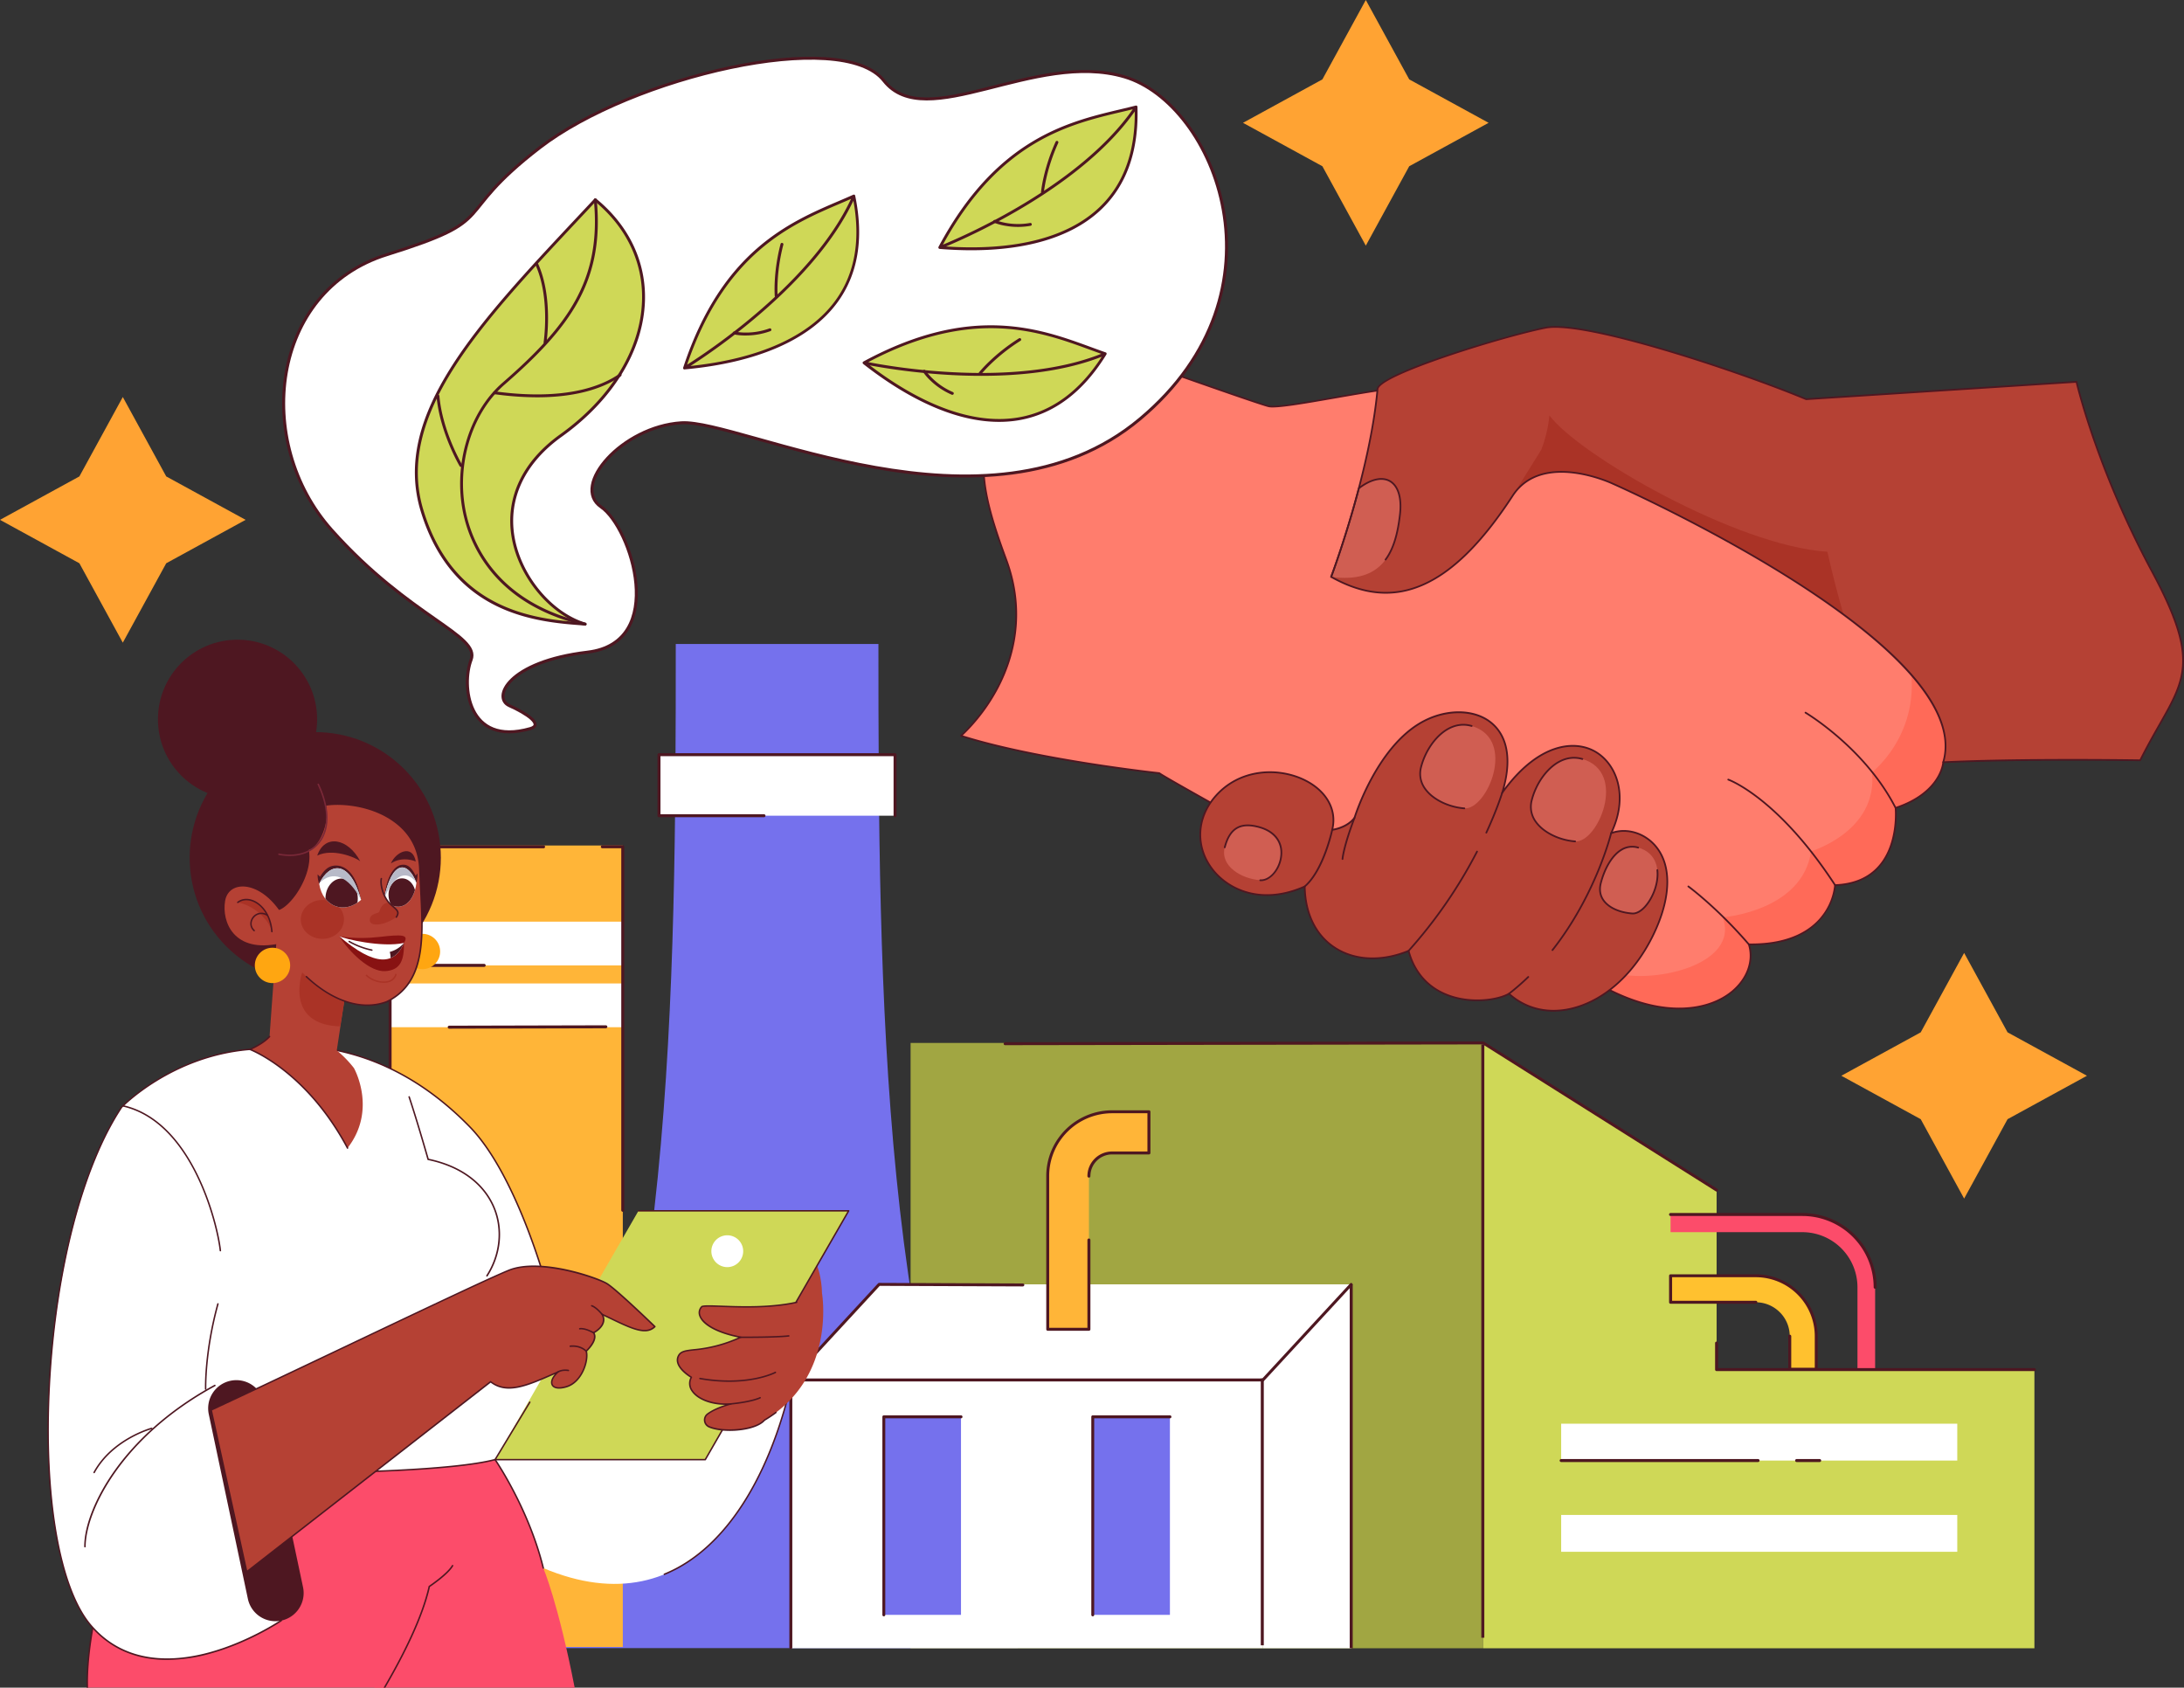 <?xml version="1.0" encoding="utf-8"?>
<svg xmlns="http://www.w3.org/2000/svg" viewBox="0 0 2191.91 1693.55">
  <rect x="0" y="0" width="2191.91" height="1693.55" fill="#333333" stroke="none"/>
  <defs>
    <clipPath id="a">
      <path d="M320.31,886.83c10.81-22,30.87-23.92,42.08,16.16C346.06,917.7,324.11,910.54,320.31,886.83Z" fill="#fff"/>
    </clipPath>
    <clipPath id="b">
      <path d="M417.94,885.79c-8.69-21.84-24.37-23.57-32.66,16.64C398.19,917,415.24,909.54,417.94,885.79Z" fill="#fff"/>
    </clipPath>
  </defs>
  <g style="isolation:isolate">
    <g>
      <path d="M1389.58,390.91c-38.75,5.17-104.64,19.38-116.27,16.79s-178.28-62-178.28-62c-122.74,62-124,111.09-85.27,215.73s-45.22,177-45.22,177c77.52,24.54,199,37.46,199,37.46,5.16,3.88,74.93,42.63,74.93,42.63l373.36,173.11c95.61,50.38,156.33-2.59,143.41-43.93,84,1.3,86.56-59.42,86.56-59.42,68.47-2.58,60.72-77.51,60.72-77.51,46.51-15.5,47.8-45.86,47.8-45.86s64.59-98.82,59.43-114.32-42.64-82.68-42.64-82.68L1489.06,369Z" fill="#ff7d6d"/>
      <path d="M1971.81,651c-2.58-1.73-60.29-6-60.29-6,27.56,83.54-32.73,130-32.73,130,6,59.42-61.15,79.23-61.15,79.23-8.61,60.29-88.71,66.32-88.71,66.32,18.09,48.22-73.21,68.89-114.55,54.25-15.13-5.36-23.91-2.06-28.59,4.74l26,12.06c95.61,50.38,156.33-2.59,143.41-43.93,84,1.3,86.56-59.42,86.56-59.42,68.47-2.58,60.72-77.51,60.72-77.51,46.51-15.5,47.8-45.86,47.8-45.86S1983,714.77,2000,680.32C1988.34,666.38,1973.54,652.15,1971.81,651Z" fill="#ff6a58"/>
      <path d="M1685.23,1012.92c-20.9,0-45.82-5.78-73.84-20.55L1238.06,819.29c-2.87-1.6-68.42-38-74.88-42.58-6-.66-123.79-13.69-198.9-37.48a.87.87,0,0,1-.59-.65.88.88,0,0,1,.29-.83c.2-.18,21.08-18.37,37-49,14.64-28.27,27.91-73.24,8-127C989.73,509.84,980,470.93,991,437.31s42-61.24,103.62-92.39a.92.92,0,0,1,.69,0c1.66.6,166.74,59.44,178.18,62,7.16,1.59,37-3.62,65.85-8.65,17.56-3.07,35.72-6.24,50.08-8.15l99.44-22a.92.92,0,0,1,.52,0l478,198.94a.86.86,0,0,1,.42.38c1.53,2.74,37.56,67.42,42.7,82.82s-55.4,108.75-59.41,114.89c-.27,3-4,31.35-47.72,46.18.37,5.1,1.87,37.12-16.56,58.33-10.42,12-25.31,18.53-44.28,19.4-.72,7.14-8.61,59.48-84.77,59.48h-1.43c4.58,16.38-2,34.32-17.34,47.1C1727,1005.66,1708.64,1012.92,1685.23,1012.92ZM966.24,738c76.61,23.94,196.14,36.84,197.35,37a1,1,0,0,1,.43.17c5.06,3.8,74.13,42.18,74.83,42.57l373.31,173.07c58.69,30.93,103.44,22.09,125.76,3.51,15.15-12.62,21.45-30.39,16.45-46.39a.85.85,0,0,1,.14-.77.82.82,0,0,1,.7-.35c42.94.68,64-15.3,74-28.81a59.75,59.75,0,0,0,11.67-29.79.85.85,0,0,1,.83-.82c18.84-.72,33.58-7,43.81-18.83,19.47-22.42,16.12-57.38,16.09-57.73a.86.86,0,0,1,.58-.91c45.34-15.11,47.2-44.78,47.21-45.08a1,1,0,0,1,.14-.43c22.27-34.06,63.32-101.63,59.34-113.58-4.92-14.76-39.86-77.66-42.43-82.27L1489,369.85l-99.21,21.91h-.07c-14.34,1.91-32.5,5.08-50.06,8.14-30.35,5.3-59,10.3-66.52,8.64-11.39-2.53-167.37-58.11-178-61.91-125,63.25-121.75,114-84.51,214.49,20.13,54.35,6.7,99.84-8.12,128.43A185.75,185.75,0,0,1,966.24,738Zm423.34-347.13h0Z" fill="#4e1721"/>
      <path d="M2084,383.16l-271.3,17.44c-69.77-29.07-222.86-79.45-261.62-71.7s-168.59,46.51-168.59,62c-7.75,85.26-46.51,188-46.51,188,62,34.88,119.5,14.86,182.16-81.38,29.79-45.76,100.12-12.28,100.12-12.28s366.91,161.48,332,279.68c83.33-3.87,197.66-1.94,197.66-1.94,38.76-77.51,67.83-85.26,11.63-189.89S2084,383.16,2084,383.16Z" fill="#b54134"/>
      <path d="M1834,553.68c-91.08-5.81-249.78-97.32-279.06-136.93,0,0-.67,15.36-8,34.43l-26.85,43.08c1.71-2,3.31-3.88,4.82-5.77l0,.54c32.47-32.78,93.31-3.82,93.31-3.82s133.69,58.84,232,131.48C1845.13,599.33,1839.62,578.49,1834,553.68Z" fill="#aa3326"/>
      <path d="M1405.09,515.79c3.79-34.1-16.43-44.85-41.29-25.83-13.11,49.9-27.83,88.91-27.83,88.91C1387.43,586,1400.78,554.54,1405.09,515.79Z" fill="#d05e52"/>
      <path d="M1336,579.74a.85.85,0,0,1-.31-.06.87.87,0,0,1-.5-1.12c.15-.38,14.86-39.54,27.8-88.82a.83.83,0,0,1,.32-.46c12.1-9.27,23.78-11.92,32-7.26,8.62,4.87,12.5,17.21,10.65,33.86-2.35,21.14-7,35.81-14.66,46.18a.86.86,0,0,1-1.21.19.88.88,0,0,1-.18-1.22c7.46-10.11,12-24.52,14.33-45.34,1.77-15.93-1.8-27.65-9.78-32.16-7.56-4.27-18.44-1.74-29.89,6.94-13,49.23-27.63,88.32-27.78,88.71A.87.87,0,0,1,1336,579.74Z" fill="#4e1721"/>
      <path d="M1950.28,765.76a.85.85,0,0,1-.68-.33.87.87,0,0,1-.15-.78c17.86-60.54-73.1-133-152.55-183.18-86.31-54.48-178.08-95.06-179-95.46-.72-.35-70-32.65-99.05,11.95-31.07,47.72-61.07,77.22-91.72,90.18-29.35,12.43-59.32,9.64-91.6-8.52a.87.87,0,0,1-.38-1.06c.39-1,38.8-103.56,46.46-187.73,0-16.58,133.9-55.7,169.28-62.78,39.29-7.85,193.5,43.18,261.94,71.67l271.1-17.42a.86.86,0,0,1,.9.67c.19.85,20,86.35,75.49,189.68,46.55,86.66,35.12,106.79,7.5,155.41-5.77,10.16-12.31,21.67-19.11,35.28a.89.89,0,0,1-.79.48c-1.15,0-115.26-1.89-197.61,1.94ZM1567,472.66c26.39,0,51.2,11.57,51.62,11.77.89.39,92.76,41,179.18,95.56,50.79,32.06,89.8,62.59,115.94,90.75,32.37,34.86,45,66.22,37.69,93.23,79.36-3.62,187.33-2,196-1.89,6.74-13.44,13.2-24.82,18.91-34.87,27.29-48,38.58-67.92-7.51-153.74-52.91-98.51-73.45-180.88-75.49-189.4l-270.58,17.39a.82.82,0,0,1-.38-.06C1744.18,373,1590.22,322,1551.24,329.75c-44.45,8.89-167.9,47.3-167.9,61.16-7.34,80.81-42.89,178.35-46.3,187.57,31.53,17.55,60.79,20.19,89.43,8.07,30.32-12.83,60.06-42.12,90.94-89.54C1529.63,478.23,1548.71,472.66,1567,472.66Z" fill="#4e1721"/>
      <path d="M1514.47,997.2c43.06,38.76,115.41,9.48,148.14-66.31S1646.25,825,1617,836.16c34.45-71.48-42.2-134.35-109.38-40.48,24.12-76.65-37.9-96.46-82.68-69.76s-65.46,94.74-65.46,94.74c-7.75,10.33-22.39,12.05-22.39,12.05,12.91-50.81-75.8-82.67-118-32.72s14.64,123.15,90.43,89.56c.87,60.29,51.68,86.12,104.22,64.59C1429.2,1011.84,1494.66,1008.4,1514.47,997.2Z" fill="#b54134"/>
      <path d="M1477,728.51c-24-7-44.78,17.65-50.81,41.33s20.67,39.62,43.49,41.34S1522.65,741.85,1477,728.51Z" fill="#d05e52"/>
      <path d="M1469.68,812.05h-.06c-16.23-1.22-32.27-9.18-39.9-19.8a26.5,26.5,0,0,1-4.37-22.61c4.2-16.5,14.85-31.69,27.13-38.7,8.07-4.6,16.4-5.7,24.77-3.26a.87.87,0,0,1-.49,1.67c-7.89-2.31-15.77-1.27-23.42,3.09-11.89,6.79-22.22,21.56-26.31,37.63a24.48,24.48,0,0,0,4.1,21.17c7.35,10.23,22.87,17.9,38.62,19.09a.87.87,0,0,1-.07,1.73Z" fill="#4e1721"/>
      <path d="M1588.11,761.66c-24-7-44.79,17.66-50.82,41.34s20.67,39.62,43.5,41.34S1633.76,775,1588.11,761.66Z" fill="#d05e52"/>
      <path d="M1580.79,845.2h-.07c-16.23-1.22-32.26-9.18-39.89-19.8a26.48,26.48,0,0,1-4.38-22.61c4.21-16.51,14.85-31.7,27.13-38.7,8.08-4.61,16.41-5.7,24.77-3.26a.88.88,0,0,1,.59,1.08.86.86,0,0,1-1.07.58c-7.9-2.31-15.78-1.26-23.43,3.1-11.89,6.79-22.22,21.55-26.31,37.62a24.51,24.51,0,0,0,4.1,21.18c7.35,10.23,22.87,17.9,38.62,19.09a.86.86,0,0,1-.06,1.72Z" fill="#4e1721"/>
      <path d="M1644.13,850.55c-19.66-5.62-32.58,16.62-37.5,35.56s12.86,29.17,31.51,30.55S1681.44,861.23,1644.13,850.55Z" fill="#d05e52"/>
      <path d="M1638.83,917.55l-.75,0c-13.06-1-24-6-29.38-13.44-3.72-5.19-4.7-11.32-2.91-18.19C1610,869.8,1618,857,1627.28,851.74a21.46,21.46,0,0,1,17.09-2,.86.86,0,0,1,.59,1.07.87.87,0,0,1-1.07.6,19.72,19.72,0,0,0-15.75,1.86c-8.87,5.06-16.6,17.43-20.68,33.08-1.65,6.35-.76,12,2.65,16.75,5,7,15.54,11.79,28.1,12.71,3.5.26,7.56-1.8,11.43-5.8,7.51-7.77,14.34-22.9,12.85-36.77a.86.86,0,1,1,1.72-.18c1.55,14.4-5.53,30.09-13.33,38.15C1646.85,915.36,1642.69,917.55,1638.83,917.55Z" fill="#4e1721"/>
      <path d="M1264.27,830.13c-19.66-5.62-30.15,1.2-35.08,20.13s16.9,31.68,35.55,33S1301.58,840.8,1264.27,830.13Z" fill="#d05e52"/>
      <path d="M1265.57,884.21c-.3,0-.59,0-.89,0a.87.87,0,0,1,.13-1.73c8.6.63,17.67-9.21,19.85-21.49,2.56-14.36-5.16-25.57-20.63-30-9.43-2.7-16.68-2.49-22.15.63s-9.35,9.31-11.85,18.89a.86.86,0,1,1-1.67-.44c2.61-10,6.76-16.58,12.66-19.95s13.58-3.63,23.49-.79c16.41,4.69,24.58,16.64,21.86,32C1284.11,874,1274.72,884.21,1265.57,884.21Z" fill="#4e1721"/>
      <path d="M1559.17,1015.15a66.63,66.63,0,0,1-44.82-16.89c-11.64,6.22-39.42,10.52-63.86.27-18.7-7.84-31.61-22.77-37.37-43.22-27.11,10.84-54.15,9.44-74.32-3.88-18.77-12.4-29.45-33.88-30.16-60.57-44,18.95-77.56,1.88-93-18.68-16.78-22.38-15.71-50.94,2.72-72.75,24.91-29.48,65.41-30.77,92.55-16.81,21.21,10.91,31.55,29.6,27.25,49,3.63-.68,14.31-3.31,20.47-11.4,1.13-3.6,22.25-69.11,65.79-95.07,24.65-14.7,54.33-15.11,72.18-1,16.86,13.33,21.47,37,13.18,67,35.33-46.82,71.47-49.62,92.08-37.4,21.18,12.55,33.49,44.21,16.73,80.88,14.08-4.43,30.59.14,41.72,11.75,17.39,18.14,18.51,49.06,3.07,84.82-18.8,43.52-51.54,74.2-87.58,82.08A78.21,78.21,0,0,1,1559.17,1015.15Zm-44.7-18.81a.84.84,0,0,1,.58.22c16.29,14.66,37.74,20,60.41,15.06,35.5-7.76,67.78-38.07,86.36-81.07,15.15-35.1,14.16-65.33-2.73-82.94-11.17-11.66-28-15.94-41.82-10.64a.87.87,0,0,1-1.09-1.19c17.6-36.52,5.69-68.15-15.17-80.51-20.55-12.18-57.17-8.78-92.73,40.91a.85.85,0,0,1-1.09.27.87.87,0,0,1-.44-1c9.92-31.52,5.94-56.33-11.2-69.88s-46.16-13.21-70.21,1.13c-44,26.22-64.87,93.56-65.07,94.24a.94.94,0,0,1-.14.26c-7.88,10.51-22.37,12.33-23,12.4a.86.86,0,0,1-.94-1.07c4.84-19.06-5.14-37.58-26.06-48.34-26.53-13.65-66.11-12.41-90.44,16.38-17.89,21.18-18.93,48.89-2.65,70.61,15.16,20.22,48.38,37,92.07,17.61a.88.88,0,0,1,.82.06.86.86,0,0,1,.4.72c.38,26.7,10.82,48.17,29.4,60.44,19.91,13.15,46.74,14.38,73.62,3.36a.88.88,0,0,1,1.17.58c5.48,20.39,18.14,35.27,36.62,43,24.3,10.18,51.89,5.73,62.88-.49A.84.84,0,0,1,1514.47,996.34Z" fill="#4e1721"/>
      <path d="M1558.08,954.27a.84.84,0,0,1-.53-.19.85.85,0,0,1-.14-1.21c43.45-55.15,58.56-116.3,58.71-116.92a.86.86,0,0,1,1.05-.63.85.85,0,0,1,.63,1c-.14.61-15.34,62.12-59,117.58A.88.88,0,0,1,1558.08,954.27Z" fill="#4e1721"/>
      <path d="M1514.47,998.07a.88.88,0,0,1-.68-.33.86.86,0,0,1,.15-1.22,240.71,240.71,0,0,0,19.26-16.77.87.87,0,0,1,1.22,0,.88.88,0,0,1,0,1.23,244.46,244.46,0,0,1-19.4,16.89A.87.87,0,0,1,1514.47,998.07Z" fill="#4e1721"/>
      <path d="M1491.7,836.45a.78.78,0,0,1-.36-.08.87.87,0,0,1-.42-1.15c11-23.85,15.78-39.63,15.83-39.79a.87.87,0,0,1,1.66.5c-.05.15-4.83,16-15.92,40A.86.86,0,0,1,1491.7,836.45Z" fill="#4e1721"/>
      <path d="M1413.7,955a.86.86,0,0,1-.58-.22.88.88,0,0,1-.06-1.23,476.43,476.43,0,0,0,68.56-99.38.85.85,0,0,1,1.16-.37.86.86,0,0,1,.37,1.17,477.45,477.45,0,0,1-68.81,99.74A.85.85,0,0,1,1413.7,955Z" fill="#4e1721"/>
      <path d="M1309.48,890.42a.85.85,0,0,1-.65-.3.87.87,0,0,1,.09-1.22c18.51-16,27.19-56,27.28-56.37a.86.86,0,0,1,1.69.36c-.35,1.67-8.89,41-27.84,57.32A.86.86,0,0,1,1309.48,890.42Z" fill="#4e1721"/>
      <path d="M1347.38,862.86h-.06a.86.86,0,0,1-.8-.93c0-.5,1-12.52,12.11-41.58a.87.87,0,0,1,1.62.61c-11,28.77-12,41-12,41.1A.86.86,0,0,1,1347.38,862.86Z" fill="#4e1721"/>
      <path d="M1902.48,811.62a.86.86,0,0,1-.77-.48c-30.54-59.79-89.51-94.89-90.1-95.24a.86.86,0,0,1-.31-1.18.86.86,0,0,1,1.18-.31c.6.35,60,35.7,90.77,96a.86.86,0,0,1-.38,1.16A.78.78,0,0,1,1902.48,811.62Z" fill="#4e1721"/>
      <path d="M1841.76,889.13a.86.86,0,0,1-.73-.4c-57.26-87.79-106.3-105.41-106.78-105.58a.86.86,0,0,1-.54-1.1.87.87,0,0,1,1.1-.54c.49.17,50,17.91,107.67,106.28a.87.87,0,0,1-.25,1.2A.92.92,0,0,1,1841.76,889.13Z" fill="#4e1721"/>
      <path d="M1755.2,948.55a.87.87,0,0,1-.66-.3c-31.85-37-60.29-57.79-60.57-58a.86.86,0,0,1-.19-1.21.87.87,0,0,1,1.21-.19c.28.21,28.87,21.16,60.86,58.27a.87.87,0,0,1-.65,1.43Z" fill="#4e1721"/>
      <path d="M881.61,646.24H678.21c0,344.35-1.58,746.48-139.83,1007.63h483.06C883.2,1392.72,881.61,990.59,881.61,646.24Z" fill="#7571ed"/>
      <rect fill="#a1a642" height="607.43" width="574.73" x="913.89" y="1046.59"/>
      <polygon fill="#cfd857" points="1722.83 1374.38 1722.83 1194.25 1488.62 1046.59 1488.62 1374.38 1488.62 1654.02 1722.83 1654.02 2041.78 1654.02 2041.78 1374.38 1722.83 1374.38"/>
      <rect fill="#fff" height="269.24" width="473.81" x="793.7" y="1384.78"/>
      <polygon fill="#fff" points="1356.11 1288.87 882.3 1288.87 793.7 1384.78 1267.51 1384.78 1356.11 1288.87"/>
      <polygon fill="#fff" points="1356.11 1288.87 1267.51 1384.78 1267.51 1654.02 1356.3 1654.02 1356.11 1288.87"/>
      <rect fill="#7571ed" height="198.75" width="77.43" x="1096.73" y="1421.76"/>
      <path d="M1096.73,1622a1.47,1.47,0,0,1-1.47-1.48V1421.76a1.47,1.47,0,0,1,1.47-1.48h77.43a1.48,1.48,0,1,1,0,3h-76v197.28A1.48,1.48,0,0,1,1096.73,1622Z" fill="#4e1721"/>
      <rect fill="#7571ed" height="198.75" width="77.43" x="887.05" y="1421.76"/>
      <path d="M887.05,1622a1.48,1.48,0,0,1-1.48-1.48V1421.76a1.48,1.48,0,0,1,1.48-1.48h77.43a1.48,1.48,0,0,1,0,3h-76v197.28A1.48,1.48,0,0,1,887.05,1622Z" fill="#4e1721"/>
      <path d="M1092.88,1333.94h-41.34V1180.25a64.08,64.08,0,0,1,12.28-37.89,64.81,64.81,0,0,1,52.3-26.69h37V1157h-37a23.24,23.24,0,0,0-23.24,23.24Z" fill="#ffb538"/>
      <path d="M1092.88,1335.41h-41.35a1.47,1.47,0,0,1-1.47-1.47V1180.25a65.52,65.52,0,0,1,12.57-38.76,66.27,66.27,0,0,1,53.49-27.3h37a1.48,1.48,0,0,1,1.48,1.48V1157a1.48,1.48,0,0,1-1.48,1.48h-37a21.75,21.75,0,0,0-21.76,21.76,1.48,1.48,0,0,1-3,0,24.72,24.72,0,0,1,24.72-24.71h35.51v-38.39h-35.51a63.34,63.34,0,0,0-51.11,26.07,62.67,62.67,0,0,0-12,37v152.21h38.39v-88.08a1.48,1.48,0,0,1,3,0v89.56A1.47,1.47,0,0,1,1092.88,1335.41Z" fill="#4e1721"/>
      <rect fill="#fff" height="36.98" width="397.54" x="1566.82" y="1428.69"/>
      <rect fill="#fff" height="36.98" width="397.54" x="1566.82" y="1520.24"/>
      <path d="M1864.2,1291.76v82.33h17.72v-82.33a73.08,73.08,0,0,0-73-73H1676.6v17.72h132.32A55.34,55.34,0,0,1,1864.2,1291.76Z" fill="#fc4c6a"/>
      <path d="M1881.92,1293.24a1.47,1.47,0,0,1-1.47-1.48,71.6,71.6,0,0,0-71.53-71.51H1676.6a1.48,1.48,0,0,1,0-3h132.32a74.56,74.56,0,0,1,74.48,74.47A1.48,1.48,0,0,1,1881.92,1293.24Z" fill="#4e1721"/>
      <path d="M1785.38,1316a33.77,33.77,0,0,1,10.83,24.92v33.22h26.58v-33.22a60.65,60.65,0,0,0-60.67-60.66H1676.6v26.57h85.52A34,34,0,0,1,1785.38,1316Z" fill="#ffc12f"/>
      <path d="M1822.79,1375.57h-26.58a1.48,1.48,0,0,1-1.48-1.48v-33.22a1.48,1.48,0,0,1,3,0v31.75h23.62v-31.75a59.19,59.19,0,0,0-59.19-59.19h-84v23.63h84a1.48,1.48,0,1,1,0,3H1676.6a1.47,1.47,0,0,1-1.47-1.48v-26.57a1.47,1.47,0,0,1,1.47-1.48h85.52a62.15,62.15,0,0,1,62.15,62.14v33.22A1.48,1.48,0,0,1,1822.79,1375.57Z" fill="#4e1721"/>
      <rect fill="#ffb538" height="804.25" width="233.44" x="391.62" y="848.46"/>
      <rect fill="#fff" height="43.91" width="233.44" x="391.54" y="924.88"/>
      <rect fill="#fff" height="43.91" width="233.44" x="391.54" y="986.89"/>
      <path d="M625,1216a1.48,1.48,0,0,1-1.48-1.48V851.24h-19a1.48,1.48,0,1,1,0-3H625a1.47,1.47,0,0,1,1.47,1.48v364.76A1.47,1.47,0,0,1,625,1216Z" fill="#4e1721"/>
      <path d="M391.54,1655.5a1.47,1.47,0,0,1-1.47-1.48V849.77a1.47,1.47,0,0,1,1.47-1.48h154a1.48,1.48,0,0,1,0,3H393V1654A1.48,1.48,0,0,1,391.54,1655.5Z" fill="#4e1721"/>
      <rect fill="#fff" height="61.24" width="236.9" x="661.38" y="757.32"/>
      <path d="M898.29,820.05a1.48,1.48,0,0,1-1.48-1.48V758.8H662.86v58.29H766.74a1.48,1.48,0,0,1,0,3H661.38a1.48,1.48,0,0,1-1.48-1.48V757.32a1.47,1.47,0,0,1,1.48-1.47H898.29a1.47,1.47,0,0,1,1.47,1.47v61.25A1.48,1.48,0,0,1,898.29,820.05Z" fill="#4e1721"/>
      <path d="M485.92,970.26H391.54a1.48,1.48,0,0,1,0-3h94.38a1.48,1.48,0,0,1,0,3Z" fill="#4e1721"/>
      <path d="M450.86,1032.28a1.48,1.48,0,0,1,0-3l157.17-.39h0a1.48,1.48,0,1,1,0,3l-157.16.39Z" fill="#4e1721"/>
      <path d="M793.7,1654.76a1.48,1.48,0,0,1-1.48-1.48v-268.5a1.49,1.49,0,0,1,1.48-1.48h473.16l88.16-95.43a1.48,1.48,0,0,1,2.17,2l-88.6,95.91a1.45,1.45,0,0,1-1.08.48H795.18v267A1.48,1.48,0,0,1,793.7,1654.76Z" fill="#4e1721"/>
      <path d="M793.7,1386.26a1.47,1.47,0,0,1-1.08-2.48l88.6-95.91a2.12,2.12,0,0,1,1.09-.47l144.26.57a1.49,1.49,0,0,1,1.47,1.48,1.55,1.55,0,0,1-1.49,1.48l-143.61-.58-88.15,95.43A1.48,1.48,0,0,1,793.7,1386.26Z" fill="#4e1721"/>
      <path d="M2041.78,1375.86h-319a1.48,1.48,0,0,1-1.48-1.48V1347.8a1.48,1.48,0,0,1,3,0v25.1h317.48a1.48,1.48,0,1,1,0,3Z" fill="#4e1721"/>
      <path d="M1826.26,1467.15h-23.12a1.48,1.48,0,0,1,0-3h23.12a1.48,1.48,0,0,1,0,3Z" fill="#4e1721"/>
      <path d="M1764.43,1467.15H1566.82a1.48,1.48,0,1,1,0-3h197.61a1.48,1.48,0,1,1,0,3Z" fill="#4e1721"/>
      <path d="M1722.83,1195.72a1.45,1.45,0,0,1-.79-.23l-233.85-147.42-479.54.77h0a1.48,1.48,0,0,1,0-2.95l480-.77h0a1.57,1.57,0,0,1,.79.22L1723.62,1193a1.48,1.48,0,0,1,.46,2A1.46,1.46,0,0,1,1722.83,1195.72Z" fill="#4e1721"/>
      <path d="M532.25,731.13c-63.59,18.17-69.05-44.11-59.46-69s-61.37-42.19-140-130.41S271.41,292,388.4,255.51s61.38-36.43,153.44-107.39S844.87,27.3,887.07,81s151.52-30.68,241.66-3.83S1297.51,292,1144.08,420.45s-400.86,0-460.31,3.83-111.25,63.29-80.56,84.38,67.13,136.17-13.42,145.76-95.9,46-78.64,53.7S545.67,727.29,532.25,731.13Z" fill="#fff" stroke="#4e1721" stroke-miterlimit="10" stroke-width="3.01"/>
      <path d="M587.23,626.29c-58.82-17.9-118.91-121.46-24.3-189.22s111.25-173.88,34.53-236.53c-108.69,116.34-204.58,211-173.9,312S533.53,622.45,587.23,626.29Z" fill="#cfd857"/>
      <path d="M587.23,627.74h-.1c-46.47-3.32-132.95-9.49-164.95-114.81-29.27-96.33,56.91-188.24,156.69-294.65q8.68-9.27,17.53-18.72a1.43,1.43,0,0,1,2-.13c32.77,26.75,50.13,63.16,48.89,102.49-1.58,49.78-32,99.47-83.48,136.33-36.9,26.43-53.77,61.91-47.52,99.93,6.42,39,37.11,76.3,71.39,86.73a1.45,1.45,0,0,1-.42,2.84Zm10.36-425.22q-8.37,9-16.61,17.73C481.81,326,396.17,417.35,425,512.08c29.25,96.28,105.11,108.19,152.38,112C546,610,519.4,575,513.41,538.64,507,499.48,524.25,463,562.09,435.89c50.74-36.34,80.73-85.2,82.27-134.07C645.57,263.83,629,228.61,597.59,202.52Z" fill="#4e1721"/>
      <path d="M587.23,627.74a1.86,1.86,0,0,1-.33,0c-86.74-19.94-113-76.1-120.9-107.8-12.41-49.62,3.41-105.56,38.45-136C569.79,327.06,603.73,281,596,200.68a1.43,1.43,0,0,1,1.3-1.58,1.45,1.45,0,0,1,1.58,1.3c7.83,81.61-26.48,128.21-92.55,185.66-34.25,29.78-49.69,84.53-37.55,133.14,7.77,31,33.51,86.08,118.75,105.68a1.45,1.45,0,0,1-.32,2.86Z" fill="#4e1721"/>
      <path d="M547,345.18a.82.82,0,0,1-.22,0,1.45,1.45,0,0,1-1.21-1.65c.07-.44,6.79-44.73-8.2-77.81a1.45,1.45,0,1,1,2.64-1.19c15.35,33.88,8.49,79,8.42,79.45A1.45,1.45,0,0,1,547,345.18Z" fill="#4e1721"/>
      <path d="M539.1,398.68a313.65,313.65,0,0,1-39-2.59c-1.83-.23-3.27-.41-3.66-.41a1.45,1.45,0,1,1,0-2.89c.55,0,1.63.13,4,.43,66.55,8.35,102.59-5.22,121.1-18.07a1.44,1.44,0,0,1,2,.36,1.46,1.46,0,0,1-.36,2C608.32,387.87,582.38,398.68,539.1,398.68Z" fill="#4e1721"/>
      <path d="M462.56,468.56a1.43,1.43,0,0,1-1.24-.71c-.2-.33-20-33.94-23.22-70.29a1.45,1.45,0,0,1,2.89-.26c3.13,35.7,22.62,68.74,22.82,69.07a1.44,1.44,0,0,1-.51,2A1.41,1.41,0,0,1,462.56,468.56Z" fill="#4e1721"/>
      <path d="M857,196.7C880,307.93,799.48,359.08,687,369.3,729.16,241.45,805.88,219.72,857,196.7Z" fill="#cfd857"/>
      <path d="M687,370.75a1.46,1.46,0,0,1-1-.37h0a1.47,1.47,0,0,1-.42-.83,1.36,1.36,0,0,1,0-.2,1.33,1.33,0,0,1,.09-.49C724.12,252.11,792.11,223,841.76,201.76c5.07-2.17,10-4.27,14.66-6.38l.05,0h0l.06,0h0a1.42,1.42,0,0,1,1,0l0,0h0a1.52,1.52,0,0,1,.71.73h0s0,.07,0,.11h0a1.05,1.05,0,0,1,.05.19c8.91,43.09,2.78,79.3-18.24,107.63-27.44,37-80.39,60.07-153.1,66.68ZM856.47,201.4c-39,82.78-139.4,150.46-163.51,165.86,68.72-7.24,118.74-29.63,144.92-64.92C857.67,275.66,863.91,241.71,856.47,201.4Zm-2.35-1.82c-3.63,1.59-7.38,3.2-11.22,4.84-48.6,20.81-115,49.21-153.29,161.54C709.82,353.21,814.58,284.2,854.12,199.58Z" fill="#4e1721"/>
      <path d="M779,298.51a1.45,1.45,0,0,1-1.44-1.32c0-.23-1.85-23,5.8-52.27a1.45,1.45,0,1,1,2.8.73c-7.51,28.8-5.73,51.07-5.71,51.29a1.46,1.46,0,0,1-1.32,1.57Z" fill="#4e1721"/>
      <path d="M748.41,336.66a57.64,57.64,0,0,1-11.91-1.1,1.45,1.45,0,0,1,.66-2.83,68,68,0,0,0,35-3.14,1.45,1.45,0,1,1,1,2.72A72.18,72.18,0,0,1,748.41,336.66Z" fill="#4e1721"/>
      <path d="M1109.33,355c-59.51,96.75-153.21,78.75-242.14,9.05C985.57,299.87,1056.32,336.65,1109.33,355Z" fill="#cfd857"/>
      <path d="M866.2,365.07a1.44,1.44,0,0,1-.45-.94h0a1.47,1.47,0,0,1,.26-.89l.13-.15a1.24,1.24,0,0,1,.39-.3c108.07-58.55,177.51-33.12,228.22-14.55,5.18,1.9,10.19,3.73,15,5.41l0,0h0l.06,0h0a1.41,1.41,0,0,1,.73.73s0,0,0,.05h0a1.41,1.41,0,0,1,0,1h0s0,0,0,0h0a.3.3,0,0,1,0,.1h0a1.62,1.62,0,0,1-.1.18c-23,37.47-52.35,59.62-87.07,65.85-45.36,8.12-99.71-11.39-157.17-56.43ZM1105.71,358c-85.16,33.51-204.64,14-232.75,8.64,55,41.84,106.76,59.84,150,52.09C1055.67,412.88,1083.49,392.45,1105.71,358Zm-.46-2.94c-3.74-1.32-7.57-2.72-11.49-4.16-49.64-18.18-117.42-43-222.34,12.5C894.87,368,1018.44,389.56,1105.25,355.06Z" fill="#4e1721"/>
      <path d="M982.75,375.6a1.44,1.44,0,0,1-.15-2c.15-.18,14.4-18,40.06-34.08a1.47,1.47,0,0,1,2,.46,1.44,1.44,0,0,1-.46,2C999,357.84,985,375.27,984.87,375.45a1.44,1.44,0,0,1-2,.23Z" fill="#4e1721"/>
      <path d="M934.31,382.38a56.9,56.9,0,0,1-7.91-9,1.45,1.45,0,0,1,2.41-1.61,68.06,68.06,0,0,0,27.62,21.7,1.45,1.45,0,0,1-1.14,2.66A72.24,72.24,0,0,1,934.31,382.38Z" fill="#4e1721"/>
      <path d="M1140.22,107.29c3.68,113.53-84.43,150.17-197,141C1006.59,129.55,1085.89,121.23,1140.22,107.29Z" fill="#cfd857"/>
      <path d="M942.93,249.74a1.44,1.44,0,0,1-.89-.53h0a1.43,1.43,0,0,1-.27-.88,1.23,1.23,0,0,1,0-.2,1.47,1.47,0,0,1,.17-.47c57.89-108.42,129.85-125.48,182.4-137.94,5.36-1.27,10.55-2.5,15.53-3.78h.13a1.51,1.51,0,0,1,1,.22l0,0h0a1.48,1.48,0,0,1,.57.83h0a.52.52,0,0,1,0,.11h0a1.27,1.27,0,0,1,0,.2c1.43,44-10.81,78.6-36.35,102.94-33.37,31.78-89.47,45.45-162.24,39.55Zm195.94-137.92c-52.58,74.91-163,124.46-189.43,135.51,68.94,4.6,122.06-8.92,153.87-39.22C1127.37,185.2,1139.32,152.82,1138.87,111.82Zm-2-2.19c-3.85,1-7.82,1.9-11.89,2.86-51.43,12.2-121.67,28.85-178.62,133C968.45,236.37,1083.45,186.26,1136.87,109.63Z" fill="#4e1721"/>
      <path d="M1046,194.29a1.46,1.46,0,0,1-1.2-1.55c0-.23,2.1-22.94,14.64-50.51a1.45,1.45,0,0,1,2.64,1.2c-12.33,27.09-14.37,49.34-14.39,49.56a1.46,1.46,0,0,1-1.57,1.32Z" fill="#4e1721"/>
      <path d="M1009.3,226.64a57.31,57.31,0,0,1-11.54-3.11,1.45,1.45,0,1,1,1.12-2.67,68.12,68.12,0,0,0,35,2.87,1.45,1.45,0,0,1,.52,2.85A72,72,0,0,1,1009.3,226.64Z" fill="#4e1721"/>
      <line fill="none" stroke="#4e1721" stroke-miterlimit="10" stroke-width="3.01" x1="1488.19" x2="1488.19" y1="1048.07" y2="1643.46"/>
      <line fill="none" stroke="#4e1721" stroke-miterlimit="10" stroke-width="3.01" x1="1266.86" x2="1266.86" y1="1383.3" y2="1651.07"/>
      <line fill="none" stroke="#4e1721" stroke-miterlimit="10" stroke-width="3.01" x1="1356.11" x2="1356.11" y1="1288.87" y2="1654.02"/>
      <path d="M375.83,1693.55c2.89-18.24,4.83-33.93,3.39-36.32,0,0,34.44-191.89,38.13-194.35s54.12-28.29,68.88-30.75,44.28,29.52,44.28,35.67,14.76,105.78,14.76,105.78,14.75,34.21,31.48,120Z" fill="#fc4c6a"/>
      <path d="M430.88,1592c-7,31.48-26.42,69.85-44.92,101.52H87.67c-1.91-60,27.1-147,27.1-147s179.57-131.61,187-131.61,129.16,45.51,129.16,45.51c13.53,46.74,28.29,102.09,23.37,110.7S430.88,1592,430.88,1592Z" fill="#fc4c6a"/>
      <path d="M431.53,1592.48c-7,31.24-26.33,69.43-44.78,101.07H385c18.58-31.77,38.14-70.31,45.11-101.68a.73.73,0,0,1,.32-.45c.18-.12,18.36-12.3,23.13-20.66a.74.74,0,1,1,1.29.73C450.19,1579.71,433.85,1590.93,431.53,1592.48Z" fill="#4e1721"/>
      <path d="M430.62,1461.12c-42.08-15.73-123.16-45.47-128.9-45.47-5.55.25-114.4,78.62-186.33,131.33-1.62,5-28.78,88.8-27,146.57H86.94c-1.83-59.54,26.81-146.31,27.12-147.26a.69.69,0,0,1,.27-.36c18.4-13.49,180-131.76,187.39-131.76s124.44,43.7,129.41,45.56a.74.74,0,0,1-.51,1.39Z" fill="#4e1721"/>
      <path d="M332.48,1477.64l-52.89,35.67,2.72,113s-123.26,83.85-190.91,5.12S37.27,1239,122.15,1111.1c0,0,49.2-51.66,128.74-58l87.1,1c37.54,7.79,85.51,27.47,133.48,76.67S549,1291.91,549,1291.91s250.92,64,250.92,68.88c-25.83,141.45-105.78,275.52-254.61,212.79-14.76-60.27-48.38-108.85-48.38-108.85C453,1476.41,332.48,1477.64,332.48,1477.64Z" fill="#fff"/>
      <path d="M167.7,1665.75c-26.73,0-54.78-8.17-76.87-33.87-31.87-37.09-48-129.9-42-242.22,6.12-115.3,33.29-219.59,72.69-279,.57-.62,50.39-52,129.3-58.33l87.17,1c49.14,10.19,94.18,36.06,134,76.9,46.07,47.25,75.5,153.44,77.56,161,5.6,1.43,65.69,16.78,125.05,32.49,126,33.36,126,35.73,126,37-20.74,113.64-69.4,193.67-133.53,219.72a.74.74,0,0,1-.56-1.37c63.59-25.83,111.9-105.34,132.56-218.17-7.15-5.54-182.71-51.1-250.32-68.34a.75.75,0,0,1-.53-.53c-.3-1.11-30-112.3-77.3-160.8-39.61-40.62-84.39-66.35-133.1-76.47l-87-1c-78.26,6.25-127.71,57.26-128.2,57.77-39.17,59.07-66.26,163.08-72.37,278.13-5.94,112,10,204.37,41.65,241.17,34.69,40.37,84.44,36.82,120.06,26.73,36.55-10.35,66.1-29.48,69.54-31.76l-2.72-112.55a.76.76,0,0,1,.33-.63L332.06,1477a.83.83,0,0,1,.41-.13c1.2,0,121-1.36,164.23-12.89a.74.74,0,0,1,.8.3c.33.49,33.86,49.39,48.49,109.1a.74.74,0,0,1-.55.89.72.72,0,0,1-.89-.54c-13.83-56.47-44.65-103.24-48-108.18-43,11.21-158,12.73-163.86,12.8l-52.37,35.32,2.72,112.55a.76.76,0,0,1-.33.63c-.31.21-31.37,21.16-70.3,32.18A165.69,165.69,0,0,1,167.7,1665.75Z" fill="#4e1721"/>
      <path d="M282.31,1626.27h0a28.28,28.28,0,0,1-33.53-21.82l-39.25-185.31a28.28,28.28,0,0,1,21.82-33.54h0a28.28,28.28,0,0,1,33.53,21.82l39.25,185.31a28.28,28.28,0,0,1-21.82,33.54Z" fill="#4e1721"/>
      <circle cx="316.38" cy="860.71" fill="#4e1721" r="126.05" transform="rotate(-45 316.383 860.7)"/>
      <circle cx="238.39" cy="721.81" fill="#4e1721" r="79.88"/>
      <path d="M232.73,895.92c-32.24-74.16,9.67-109.63,49.65-109.63C314,765,468.11,760.49,416.52,852.06s-119.3,130.27-119.3,130.27c-16.77,13.54-21.93,2.58-14.84-9C241.11,950.73,232.73,895.92,232.73,895.92Z" fill="#4e1721"/>
      <path d="M338,1054.11,347.85,989l-3.38-11.69s-9.56-7.43-10.76-9.84-55.35-35.67-55.35-35.67l-7.85,108.33c-6.46,7.36-19.62,12.94-19.62,12.94,12.83,5.14,61.44,30.8,97.91,99,28.36-36.46,8.95-75.71,6.41-80.27A109.81,109.81,0,0,0,338,1054.11Z" fill="#b54134"/>
      <path d="M348.8,1152.84a.72.72,0,0,1-.65-.39c-39.39-73.67-91.71-96.33-97.54-98.67a.74.74,0,0,1,0-1.37c.13-.05,13.08-5.59,19.35-12.74a.76.76,0,0,1,1.05-.07.74.74,0,0,1,.07,1.05c-5.24,6-14.61,10.69-18.33,12.42,10.68,4.67,59.49,29.06,96.71,98.68a.75.75,0,0,1-.3,1A.72.72,0,0,1,348.8,1152.84Z" fill="#4e1721"/>
      <circle cx="423.99" cy="954.82" fill="#ffa611" r="17.74"/>
      <path d="M305.1,970.51s31.33-4.84,41.67,27.28l-5.38,32.13C295.31,1028.86,296.5,992.1,305.1,970.51Z" fill="#aa3326"/>
      <path d="M388,1005.28c-39.9,14.78-85.6-21.12-106.79-58.6,0,0-7.69-10.42-3.31-33.78,12.13-1.51,36.68-35,31.27-60.68,10.7-2.21,21.26-26.32,17.34-44.39,29.49-4.83,93.15,8.69,94.93,64.75S432.82,983.57,388,1005.28Z" fill="#b54134"/>
      <path d="M368.63,1009.43c-20,0-41.62-10-61.71-28.9a.74.74,0,0,1,1-1.08c26.48,24.95,55.56,34.11,79.78,25.14,38.51-18.65,36.28-63.12,33.91-110.21-.36-7.12-.73-14.48-1-21.78-.59-18.48-7.94-33.66-21.87-45.11-22.53-18.53-54.72-21.55-71.44-19,2.49,12.81-2,27.33-7.37,35.55-3.05,4.7-6.57,7.78-10,8.78,2.94,15.56-4.76,33.39-13,45-6.53,9.14-13.81,15.23-19,15.87a.73.73,0,0,1-.83-.64.74.74,0,0,1,.65-.83c4.72-.59,11.79-6.58,18-15.27,8.22-11.51,15.86-29.26,12.65-44.51a.77.77,0,0,1,.1-.56.73.73,0,0,1,.48-.32c3.23-.67,6.7-3.62,9.75-8.31,5.29-8.14,9.74-22.63,7-35.2a.73.73,0,0,1,.6-.89c16.75-2.75,50.12.11,73.38,19.24,14.27,11.74,21.81,27.28,22.41,46.21.23,7.29.6,14.65,1,21.75,2.39,47.6,4.65,92.55-34.81,111.65A56.28,56.28,0,0,1,368.63,1009.43Z" fill="#4e1721"/>
      <ellipse cx="323.63" cy="922.6" fill="#aa3326" rx="21.67" ry="19.52" transform="rotate(-.36 328.111 933.685)"/>
      <path d="M320.31,886.83a26.67,26.67,0,0,1-1.55-9.37l2.45,2.36c5.13-8.42,10.11-11.67,17.31-11.18,9.46.64,20.07,10.05,23.43,33.78C341,899.16,320.31,886.83,320.31,886.83Z" fill="#4e1721"/>
      <path d="M320.31,886.83c10.81-22,30.87-23.92,42.08,16.16C346.06,917.7,324.11,910.54,320.31,886.83Z" fill="#fff"/>
      <g clip-path="url(#a)">
        <ellipse cx="342.79" cy="901.69" fill="#4e1721" rx="16.22" ry="20.04" transform="rotate(-.37 337.806 889.956)"/>
      </g>
      <g style="mix-blend-mode:multiply">
        <path d="M320.72,886c13.16-12.78,28.83-7.27,41.67,17C351.32,863.4,331.62,864.83,320.72,886Z" fill="#b8bac8"/>
      </g>
      <path d="M417.94,885.79a33.64,33.64,0,0,0,1.1-9.39l-1.89,2.4c-4.09-8.37-8-11.56-13.63-11-7.38.75-15.55,10.28-17.9,34C401.9,898.36,417.94,885.79,417.94,885.79Z" fill="#4e1721"/>
      <path d="M417.94,885.79c-8.69-21.84-24.37-23.57-32.66,16.64C398.19,917,415.24,909.54,417.94,885.79Z" fill="#fff"/>
      <g clip-path="url(#b)">
        <ellipse cx="403.43" cy="898.08" fill="#4e1721" rx="13.58" ry="16.61" transform="rotate(-.37 398.21 887.054)"/>
      </g>
      <g style="mix-blend-mode:multiply">
        <path d="M417.61,885c-10.42-12.63-22.59-7-32.33,17.42C393.47,862.72,408.86,863.92,417.61,885Z" fill="#b8bac8"/>
      </g>
      <path d="M318.36,858.59c15.31-7.59,38,1.55,43.17,5.62C349.42,841.25,325.89,836.55,318.36,858.59Z" fill="#4e1721"/>
      <path d="M382.69,881.7c-1.43,6.45,2.23,18.78,8.51,25s10.54,7.49,6.56,13.61c-11.91,8.55-17.79,6.56-19.91,1.29S375.8,885.72,382.69,881.7Z" fill="#b54134"/>
      <path d="M390.48,905.86c-4.54-.21-7.76,2.36-9.85,9.13-.63,2-11.24,1.28-9.2,10.08,2.37,4.69,15,3.37,26.33-4.76,4-6.12-.28-7.39-6.56-13.61C391,906.45,390.73,906.13,390.48,905.86Z" fill="#aa3326"/>
      <path d="M397.76,921.05a.78.78,0,0,1-.41-.12.73.73,0,0,1-.21-1c2.81-4.33,1.27-5.7-2.86-9.36-1.07-.95-2.29-2-3.6-3.33C384,900.63,380.53,888,382,881.54a.74.74,0,0,1,.89-.56.73.73,0,0,1,.56.88c-1.32,6,2.09,18.15,8.31,24.31,1.28,1.27,2.49,2.34,3.55,3.28,4.13,3.66,6.62,5.87,3.11,11.27A.75.75,0,0,1,397.76,921.05Z" fill="#4e1721"/>
      <path d="M392.32,866.45c12.09-7.93,24.95-1.94,24.95-1.94C414.05,846.77,397.24,854.76,392.32,866.45Z" fill="#4e1721"/>
      <path d="M280.24,913.48c-21.26-30.22-50.9-30-54.34-9.3s8.55,52.8,55.27,42.5C284.93,921,280.24,913.48,280.24,913.48Z" fill="#b54134"/>
      <path d="M272.88,934.83c-2.19-26.29-22.86-38.07-34.24-29.3C258.79,909.57,271.4,927,272.88,934.83Z" fill="#aa3326"/>
      <path d="M272.88,935.57a.74.74,0,0,1-.74-.68C270.73,918,262,908.38,254.26,905c-5.53-2.44-11.06-2-15.16,1.14a.74.74,0,0,1-.91-1.17c4.55-3.51,10.63-4,16.67-1.32,8.11,3.58,17.3,13.64,18.76,31.15a.74.74,0,0,1-.68.8Z" fill="#4e1721"/>
      <path d="M255.13,934.61a.72.72,0,0,1-.49-.19c-4.84-4.39-4-10.37-1.23-14.08a11.11,11.11,0,0,1,15.23-2.53.74.74,0,1,1-.78,1.25c-5.45-3.41-10.59-1.36-13.27,2.18-2.49,3.29-3.13,8.3,1,12.09a.73.73,0,0,1,.05,1A.72.72,0,0,1,255.13,934.61Z" fill="#4e1721"/>
      <path d="M290.84,859.05a57.72,57.72,0,0,1-11-1.1.74.74,0,1,1,.29-1.45c16.83,3.27,31.29-1,39.67-11.8,10.28-13.21,9.89-34.09-1.07-57.29a.75.75,0,0,1,.36-1,.74.74,0,0,1,1,.36c11.2,23.72,11.53,45.17.9,58.83C314.12,854.39,303.47,859.05,290.84,859.05Z" fill="#792838"/>
      <circle cx="273.48" cy="968.79" fill="#ffa611" r="17.74"/>
      <path d="M405.43,946.24c5.16-8.46-1.46-8.7-24.94-6s-40.07-.71-40.07-.71c10.56,16.33,30.76,36,46.27,35S405.65,963.21,405.43,946.24Z" fill="#881212"/>
      <path d="M385.16,986.32c-6.48,0-13.91-2.87-18.27-7.42l1.07-1c5.15,5.36,14.82,8.24,21.55,6.42a9.59,9.59,0,0,0,7.25-7.17l1.43.35a10.91,10.91,0,0,1-8.29,8.25A18.11,18.11,0,0,1,385.16,986.32Z" fill="#aa3326"/>
      <path d="M405.43,946.24c-22.3,4.93-59.89-4.12-65-6.75C376.48,970.41,396.05,968.46,405.43,946.24Z" fill="#fff"/>
      <path d="M392,961.4a18.69,18.69,0,0,0-.85-6.13,28.41,28.41,0,0,0,14.26-9C402.23,953.82,397.84,959,392,961.4Z" fill="#4e1721"/>
      <path d="M373.22,954.14l-.16,0a78.59,78.59,0,0,1-23-8.73.74.74,0,0,1-.24-1,.74.74,0,0,1,1-.24,76.86,76.86,0,0,0,22.49,8.54.74.74,0,0,1-.15,1.47Z" fill="#4e1721"/>
      <path d="M825,1297.93c-.34-16.88-5-27.75-5-27.75l-24.19,42.64s18.86-3.07,20.7-4.1S824.13,1305.18,825,1297.93Z" fill="#b54134"/>
      <polygon fill="#cfd857" points="707.83 1464.73 496.89 1464.73 640.8 1215.04 851.74 1215.04 707.83 1464.73"/>
      <path d="M707.83,1465.47H496.89a.74.74,0,0,1-.64-1.12l34.86-57.62a.73.73,0,0,1,1-.25.75.75,0,0,1,.25,1L498.2,1464H707.4l143.06-248.21H640.8a.74.74,0,1,1,0-1.48H851.74a.73.73,0,0,1,.64.37.7.7,0,0,1,0,.74L708.47,1465.1A.73.73,0,0,1,707.83,1465.47Z" fill="#4e1721"/>
      <path d="M825,1297.93c-40.14,21.76-113.68,10-120.6,13.31-8.06,8.23,2.2,23.7,39,30.69-40.71,18.26-57.81,8.33-62.7,19.08s13.12,21.09,13.12,21.09c-7.81,14.82,13.85,29,39.75,26.7-12.2,3.4-19.31,7.14-23.43,10.16a7.23,7.23,0,0,0-2.46,3.13,7.5,7.5,0,0,0,4,9.75c14.41,6.12,46.61,3.67,55.55-6.68C839.63,1382.38,825,1297.93,825,1297.93Z" fill="#b54134"/>
      <path d="M732.52,1435.94c-8,0-15.71-1.12-21.12-3.42a8.25,8.25,0,0,1-4.38-10.71,8.15,8.15,0,0,1,2.71-3.45c4.36-3.19,10.42-6.07,18.07-8.58-14.85-.07-28.26-5.37-33.82-13.74a13.27,13.27,0,0,1-1.1-13.66c-3.2-2-17.46-11.47-12.82-21.68,2.43-5.36,7.68-5.94,16.37-6.91A141.15,141.15,0,0,0,741,1342.2c-21.83-4.49-36.49-12.63-39.41-22a9.18,9.18,0,0,1,2.31-9.53.66.66,0,0,1,.2-.14c2.12-1,9.19-.77,19.89-.39,19.7.72,49.47,1.79,75.44-4a.74.74,0,0,1,.32,1.44c-26.15,5.8-56,4.72-75.81,4-9.54-.34-17.11-.61-19.08.19a7.64,7.64,0,0,0-1.86,8c2.21,7,14,16.35,40.58,21.39a.75.75,0,0,1,.17,1.41,143.23,143.23,0,0,1-47.15,12.65c-8.44.94-13.1,1.46-15.18,6.06-4.55,10,12.64,20,12.81,20.14a.73.73,0,0,1,.29,1,11.91,11.91,0,0,0,.7,12.78c5.91,8.88,22,14.28,38.33,12.84a.74.74,0,0,1,.26,1.45c-10.16,2.83-18,6.21-23.19,10a6.61,6.61,0,0,0-2.22,2.81,6.79,6.79,0,0,0,3.59,8.79c14.19,6,46,3.59,54.7-6.49a.65.65,0,0,1,.18-.15,128.16,128.16,0,0,0,11.37-7.56.74.74,0,1,1,.88,1.18,126.58,126.58,0,0,1-11.39,7.59C761.79,1432.48,746.6,1435.94,732.52,1435.94Z" fill="#4e1721"/>
      <path d="M748.53,1342.68h-5.1a.74.74,0,0,1-.74-.74.75.75,0,0,1,.75-.74h0c36.7.15,47.95-1.33,48.06-1.35a.74.74,0,1,1,.21,1.47C791.6,1341.32,781.33,1342.68,748.53,1342.68Z" fill="#4e1721"/>
      <path d="M731.78,1386.7a170,170,0,0,1-29.42-2.65.74.74,0,1,1,.25-1.46c47.69,8.39,75-5.91,75.26-6.06a.74.74,0,0,1,.7,1.31C778.36,1378,761.69,1386.7,731.78,1386.7Z" fill="#4e1721"/>
      <path d="M733.6,1409.54a.74.74,0,0,1-.07-1.48c21-2.08,28.93-6,29-6.08a.73.73,0,0,1,1,.32.74.74,0,0,1-.31,1c-.32.16-8.15,4.12-29.55,6.23Z" fill="#4e1721"/>
      <circle cx="729.97" cy="1255.5" fill="#fff" r="15.98" transform="rotate(-21.42 730.163 1255.7)"/>
      <path d="M211.94,1414.91c82.41-38.13,268.14-127.92,298.89-140.22s88.56,7.38,98.4,13.53,48,43,48,43c-9.84,9.84-27.06,0-52.89-12.3,6.15,11.07-8.61,18.45-8.61,18.45,4.92,7.38-7.38,18.45-7.38,18.45,2.46,8.61-3.69,30.75-19.68,35.67s-19.68-4.92-8.61-14.76c-28.29,12.3-50.43,23.37-67.65,9.84L247.61,1577.27Z" fill="#b54134"/>
      <path d="M247.61,1578a.8.8,0,0,1-.26,0,.78.78,0,0,1-.47-.54l-35.67-162.36a.75.75,0,0,1,.41-.83c33-15.25,83.28-39.16,132-62.28,73-34.69,148.51-70.56,167-78,31.43-12.58,89.15,7.39,99.07,13.59s46.53,41.63,48.09,43.14a.76.76,0,0,1,.23.53.75.75,0,0,1-.22.53c-9.28,9.27-24.13,2.11-46.6-8.73l-5.28-2.54a10.54,10.54,0,0,1,.23,6.94c-1.7,5.47-7.34,9.1-9.34,10.24,3.76,7.13-5.62,16.55-7.58,18.41,2.32,9.55-4.56,31.29-20.3,36.13-7.52,2.32-13.2,1.57-15.21-2-1.66-3-.46-7.09,3.14-11.25l-1.58.69c-25.89,11.34-46.38,20.31-62.82,7.86l-244.32,190.3A.75.75,0,0,1,247.61,1578Zm-34.82-162.68L248.08,1576,491.92,1386a.74.74,0,0,1,.91,0c15.82,12.43,36.1,3.55,61.77-7.69l5.13-2.24a.74.74,0,0,1,.79,1.23c-5,4.48-7.23,9.27-5.59,12.19s6.68,3.4,13.49,1.31c15.19-4.68,21.71-25.92,19.18-34.76a.77.77,0,0,1,.22-.76c.12-.1,11.77-10.72,7.26-17.49a.74.74,0,0,1,.28-1.07c.08,0,7.46-3.79,9.29-9.73a9.56,9.56,0,0,0-1-7.7.73.73,0,0,1,.11-.86.72.72,0,0,1,.85-.16l7.14,3.42c21.45,10.35,35.76,17.26,44.37,9.54-4.75-4.57-38.28-36.78-47.3-42.42-8.66-5.41-66.87-25.81-97.73-13.47-18.43,7.37-93.9,43.24-166.9,77.92C295.8,1376.3,245.76,1400.07,212.79,1415.34Z" fill="#4e1721"/>
      <path d="M604.31,1319.71a.73.73,0,0,1-.57-.26c-6.16-7.33-10-8.36-10.06-8.37a.74.74,0,0,1-.55-.89.76.76,0,0,1,.89-.55c.17,0,4.31,1.07,10.85,8.86a.73.73,0,0,1-.56,1.21Z" fill="#4e1721"/>
      <path d="M595.7,1338.16a.67.67,0,0,1-.36-.09c-9.05-5-13.24-3.94-13.29-3.93a.74.74,0,0,1-.9-.52.74.74,0,0,1,.51-.91c.18,0,4.7-1.25,14.39,4.06a.75.75,0,0,1,.3,1A.74.74,0,0,1,595.7,1338.16Z" fill="#4e1721"/>
      <path d="M588.32,1356.61a.7.7,0,0,1-.51-.2c-6.41-6.12-15.27-4.74-15.36-4.73a.73.73,0,0,1-.85-.6.74.74,0,0,1,.6-.86c.39-.06,9.67-1.52,16.63,5.12a.75.75,0,0,1,0,1.05A.73.73,0,0,1,588.32,1356.61Z" fill="#4e1721"/>
      <path d="M560,1377.53a.74.74,0,0,1-.39-1.38c4.81-2.88,10.74-1.68,11-1.63a.74.74,0,1,1-.3,1.45c-.06,0-5.62-1.13-9.92,1.45A.76.76,0,0,1,560,1377.53Z" fill="#4e1721"/>
      <path d="M85.25,1552.8a.75.75,0,0,1-.75-.74c0-21.08,11.41-49.66,30.51-76.46,16.7-23.44,47.66-57.37,100.26-85.94A.75.75,0,0,1,216,1391c-94.7,51.42-130,126.1-130,161.09A.74.74,0,0,1,85.25,1552.8Z" fill="#4e1721"/>
      <path d="M94.47,1478.39a.64.64,0,0,1-.35-.1.73.73,0,0,1-.3-1c18.39-33.71,57.87-44.54,58.27-44.64a.75.75,0,0,1,.91.52.74.74,0,0,1-.53.91c-.39.1-39.27,10.77-57.35,43.92A.73.73,0,0,1,94.47,1478.39Z" fill="#4e1721"/>
      <path d="M221.16,1255.75a.75.75,0,0,1-.74-.66c-2.87-26.41-27.68-128.35-96.6-144.5a.74.74,0,1,1,.34-1.44c69.77,16.34,94.84,119.15,97.74,145.78a.74.74,0,0,1-.66.82Z" fill="#4e1721"/>
      <path d="M206.4,1394.74a.73.73,0,0,1-.74-.71c0-.37-1.08-37,12.33-85.71a.74.74,0,1,1,1.42.4c-13.34,48.51-12.28,84.9-12.27,85.26a.74.74,0,0,1-.71.76Z" fill="#4e1721"/>
      <path d="M488.68,1281a.71.71,0,0,1-.39-.12.73.73,0,0,1-.23-1c13.44-20.9,16-46.24,7-67.79-10.25-24.34-33.52-41.36-65.53-47.94a.74.74,0,0,1-.57-.52c-.1-.37-10.55-37.18-19.05-62.7a.74.74,0,0,1,1.4-.47c8,24,17.75,58.11,19,62.33,32.27,6.75,55.76,24,66.15,48.72,9.27,22,6.62,47.86-7.08,69.17A.74.74,0,0,1,488.68,1281Z" fill="#4e1721"/>
      <polygon fill="#ffa333" points="2014.83 1035.95 2094.5 1079.52 2014.83 1123.1 1971.25 1202.77 1927.68 1123.1 1848.01 1079.52 1927.68 1035.95 1971.25 956.27 2014.83 1035.95"/>
      <polygon fill="#ffa333" points="1414.33 79.67 1494 123.25 1414.33 166.82 1370.75 246.5 1327.18 166.82 1247.5 123.25 1327.18 79.67 1370.75 0 1414.33 79.67"/>
      <polygon fill="#ffa333" points="166.82 478.09 246.5 521.66 166.82 565.24 123.25 644.91 79.67 565.24 0 521.66 79.67 478.09 123.25 398.41 166.82 478.09"/>
    </g>
  </g>
</svg>